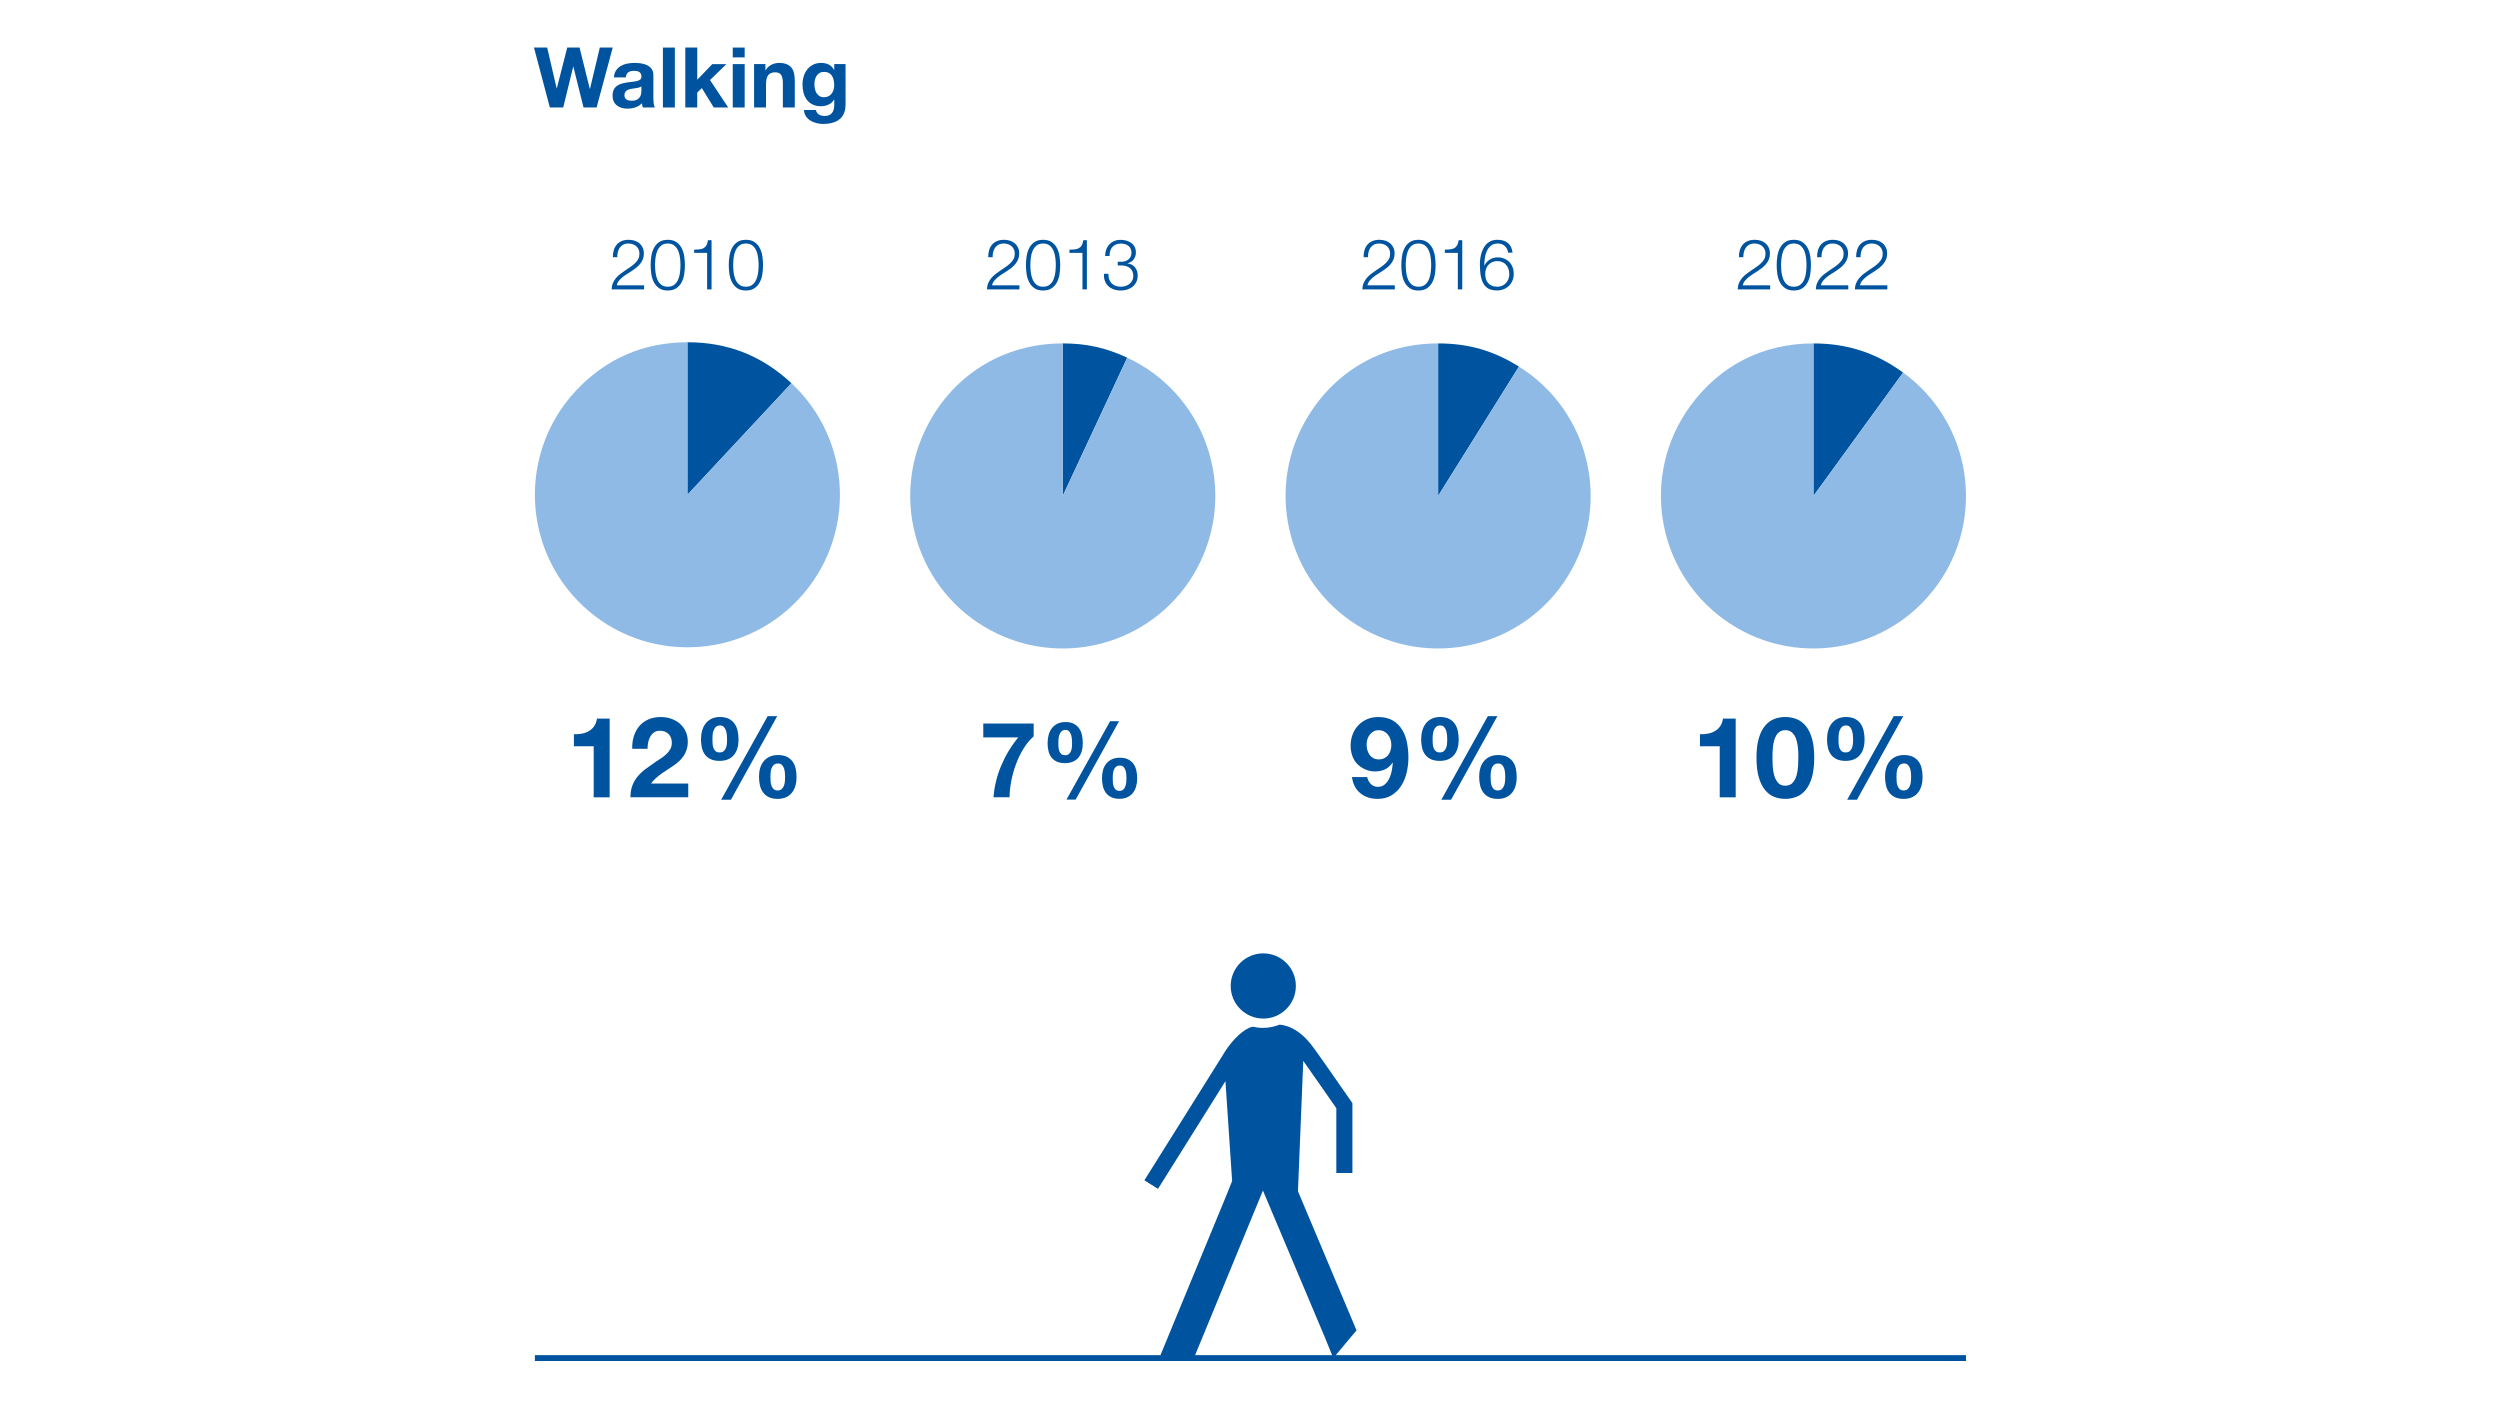<?xml version="1.0" encoding="UTF-8"?>
<svg xmlns="http://www.w3.org/2000/svg" viewBox="0 0 1280 720" width="676" height="380"><g id="a"><rect x="0" width="1280" height="720" fill="#fff" stroke-width="0"/></g><g id="b"><path d="m694.57,681.58l-30-71.27,2.72-66.78c3.11,4.34,14,20,16.94,24.24v33.21h8.24v-35.79l-.73-1.06c-.67-.97-16.42-23.64-18.75-26.76-2.01-2.71-6.07-8.33-12.5-11.05-.88-.37-1.42-.53-2.17-.75-.21-.06-.42-.12-.64-.17-.37-.1-.75-.16-1.13-.24-.44-.1-.92-.11-1.37-.19-2.66,1.03-5.53,1.66-8.55,1.66-1.77,0-3.48-.23-5.14-.6-.54.05-1.32.29-1.91.56-7.18,3.38-12.69,12.48-13.78,14.42l-39.85,63.6-.07.11,6.98,4.38,2.81-4.49,25.69-41.01,6.06-9.68,3.42,51.16-3.42,8.52-33.29,80.68h-320.51v3h733.21v-3h-322.88l10.63-12.7Zm-82.69,12.7l34.75-84.32,31.65,75.04h0s3.78,9.27,3.78,9.27h-70.2Z" fill="#00549f" stroke-width="0"/><path d="m630.11,505.15c0,9.22,7.48,16.7,16.69,16.7s16.7-7.48,16.7-16.7-7.47-16.7-16.7-16.7-16.69,7.48-16.69,16.7Z" fill="#00549f" stroke-width="0"/><path d="m544.07,175.94v78.14l33.02-70.82c-10.95-5.11-20.94-7.32-33.02-7.32Z" fill="#00549f" stroke-width="0"/><path d="m736.38,254.09l41.41-66.27c-13.18-8.23-25.87-11.87-41.41-11.87v78.14Z" fill="#00549f" stroke-width="0"/><path d="m928.68,254.09l45.93-63.22c-13.97-10.15-28.67-14.92-45.93-14.92v78.14Z" fill="#00549f" stroke-width="0"/><path d="m405.06,196.34c-15.15-14.13-32.58-20.99-53.29-20.99v78.14l53.29-57.15Z" fill="#00549f" stroke-width="0"/><path d="m473.25,221.06c-18.24,39.11-1.32,85.61,37.8,103.85,39.11,18.24,85.61,1.32,103.85-37.8,18.24-39.11,1.32-85.61-37.8-103.85l-33.02,70.82v-78.14c-31.07,0-57.69,16.96-70.82,45.12Z" fill="#8ebae5" stroke-width="0"/><path d="m777.79,187.82l-41.41,66.27v-78.14c-27.62,0-51.63,13.31-66.27,36.73-22.87,36.6-11.74,84.81,24.86,107.68,36.6,22.87,84.81,11.74,107.68-24.86,22.87-36.6,11.74-84.81-24.86-107.68Z" fill="#8ebae5" stroke-width="0"/><path d="m974.61,190.87l-45.93,63.22v-78.14c-25.89,0-48,11.26-63.22,32.21-25.37,34.91-17.63,83.78,17.29,109.15s83.78,17.63,109.15-17.29c25.37-34.91,17.63-83.78-17.29-109.15Z" fill="#8ebae5" stroke-width="0"/><path d="m298.47,310.64c31.56,29.43,81.01,27.71,110.44-3.86,29.43-31.56,27.71-81.01-3.86-110.44l-53.29,57.15v-78.14c-22.44,0-41.84,8.44-57.15,24.85-29.43,31.56-27.71,81.01,3.86,110.44Z" fill="#8ebae5" stroke-width="0"/></g><g id="c"><path d="m305.25,55.07h-6.71l-5.2-20.9h-.09l-5.12,20.9h-6.84l-8.13-30.7h6.75l4.86,20.9h.09l5.33-20.9h6.32l5.25,21.16h.09l5.03-21.16h6.62l-8.26,30.7Z" fill="#00549f" stroke-width="0"/><path d="m314.11,39.68c.09-1.43.45-2.62,1.08-3.57.63-.95,1.43-1.71,2.41-2.28.97-.57,2.06-.98,3.27-1.23,1.2-.24,2.44-.37,3.7-.37,1.12,0,2.25.08,3.4.24,1.15.16,2.19.47,3.14.92.95.46,1.72,1.1,2.32,1.94.6.83.9,1.91.9,3.22v11.57c0,1,.06,1.96.17,2.88.11.92.31,1.61.6,2.06h-6.19c-.12-.34-.21-.69-.28-1.05-.07-.36-.12-.72-.15-1.1-.97,1-2.12,1.71-3.44,2.13s-2.67.62-4.04.62c-1.06,0-2.05-.14-2.97-.41-.92-.27-1.72-.68-2.41-1.23-.69-.54-1.23-1.23-1.61-2.06-.39-.83-.58-1.82-.58-2.97,0-1.26.21-2.3.64-3.12.43-.82,1-1.47,1.72-1.96.72-.49,1.53-.85,2.43-1.1.9-.24,1.83-.44,2.77-.58.95-.14,1.85-.26,2.71-.34.86-.09,1.63-.21,2.3-.39.67-.17,1.21-.42,1.61-.75.4-.33.6-.81.6-1.44s-.11-1.18-.32-1.57c-.22-.39-.5-.69-.86-.9s-.77-.36-1.25-.43c-.47-.07-.98-.11-1.53-.11-1.18,0-2.11.26-2.82.77-.7.52-1.11,1.38-1.23,2.58h-6.11Zm14.1,4.52c-.26.23-.58.41-.97.54-.39.13-.8.24-1.25.32-.45.09-.92.16-1.42.21-.5.06-.98.13-1.44.22-.49.09-.95.2-1.38.34-.43.14-.81.34-1.14.58-.33.24-.6.56-.8.95-.2.39-.3.85-.3,1.4,0,.57.1,1.04.3,1.4.2.36.47.65.82.86.34.21.74.37,1.2.45.46.09.93.13,1.42.13,1.2,0,2.13-.2,2.79-.6.66-.4,1.15-.88,1.46-1.44s.51-1.12.58-1.7c.07-.57.11-1.03.11-1.38v-2.28Z" fill="#00549f" stroke-width="0"/><path d="m339.22,24.37h6.11v30.7h-6.11v-30.7Z" fill="#00549f" stroke-width="0"/><path d="m350.7,24.37h6.11v16.47l7.7-8h7.22l-8.39,8.17,9.33,14.06h-7.4l-6.11-9.93-2.37,2.28v7.65h-6.11v-30.7Z" fill="#00549f" stroke-width="0"/><path d="m381.1,29.4h-6.11v-5.03h6.11v5.03Zm-6.11,3.44h6.11v22.23h-6.11v-22.23Z" fill="#00549f" stroke-width="0"/><path d="m385.92,32.84h5.81v3.1h.13c.77-1.26,1.78-2.19,3.01-2.8,1.23-.6,2.49-.9,3.78-.9,1.63,0,2.97.22,4.02.67,1.05.44,1.87,1.06,2.47,1.85.6.79,1.02,1.75,1.27,2.88.24,1.13.37,2.39.37,3.76v13.67h-6.11v-12.56c0-1.83-.29-3.2-.88-4.11-.59-.9-1.6-1.35-3.03-1.35-1.66,0-2.87.49-3.61,1.48-.75.99-1.12,2.62-1.12,4.88v11.65h-6.11v-22.23Z" fill="#00549f" stroke-width="0"/><path d="m432.79,53.65c0,.6-.05,1.27-.15,2s-.29,1.46-.58,2.19c-.29.73-.69,1.43-1.2,2.11-.52.67-1.2,1.28-2.06,1.81-.86.53-1.91.95-3.14,1.27-1.23.31-2.7.47-4.39.47-1.09,0-2.2-.14-3.33-.41-1.13-.27-2.16-.7-3.1-1.27-.93-.57-1.71-1.31-2.32-2.21-.62-.9-.97-1.99-1.05-3.25h6.11c.29,1.15.84,1.94,1.67,2.39.83.44,1.78.67,2.87.67,1.68,0,2.92-.52,3.72-1.55.8-1.03,1.18-2.35,1.16-3.96v-2.92h-.09c-.66,1.18-1.6,2.04-2.82,2.6s-2.5.84-3.85.84c-1.66,0-3.1-.29-4.3-.88-1.2-.59-2.19-1.39-2.97-2.41-.77-1.02-1.34-2.21-1.7-3.57-.36-1.36-.54-2.8-.54-4.32,0-1.43.21-2.82.62-4.15s1.02-2.51,1.83-3.53c.8-1.02,1.8-1.83,2.99-2.43,1.19-.6,2.56-.9,4.11-.9,1.46,0,2.74.27,3.85.82,1.1.54,2.03,1.46,2.77,2.75h.09v-2.97h5.8v20.81Zm-11.01-3.83c.86,0,1.62-.17,2.28-.52.66-.34,1.21-.8,1.63-1.38.43-.57.75-1.23.97-1.96.21-.73.32-1.5.32-2.3,0-.89-.09-1.75-.26-2.58-.17-.83-.46-1.56-.86-2.19-.4-.63-.94-1.13-1.61-1.5-.67-.37-1.5-.56-2.47-.56-.86,0-1.6.17-2.21.52-.62.34-1.13.81-1.55,1.4-.42.59-.72,1.26-.9,2.02-.19.76-.28,1.56-.28,2.39s.08,1.6.24,2.39c.16.79.43,1.5.82,2.13.39.63.9,1.15,1.53,1.55.63.4,1.42.6,2.37.6Z" fill="#00549f" stroke-width="0"/><path d="m529.16,377.27c-1.98,1.73-3.73,3.85-5.26,6.37-1.53,2.52-2.82,5.2-3.86,8.05-1.04,2.84-1.84,5.72-2.38,8.64-.54,2.92-.83,5.63-.86,8.15h-8.21c.43-5.62,1.75-11.04,3.97-16.28,2.21-5.24,5.12-10.04,8.72-14.39h-17.93v-7.13h25.81v6.59Z" fill="#00549f" stroke-width="0"/><path d="m536.31,380.62c0-1.48.18-2.86.54-4.16.36-1.3.92-2.43,1.67-3.4.76-.97,1.71-1.74,2.86-2.3,1.15-.56,2.52-.84,4.1-.84s3.05.29,4.19.86c1.13.58,2.05,1.36,2.75,2.35.7.99,1.2,2.15,1.48,3.48.29,1.33.43,2.74.43,4.21s-.18,2.83-.54,4.08c-.36,1.24-.91,2.31-1.65,3.21-.74.9-1.68,1.6-2.84,2.11-1.15.5-2.52.76-4.1.76s-3.05-.26-4.19-.78c-1.13-.52-2.05-1.24-2.75-2.16-.7-.92-1.21-2.02-1.51-3.29-.31-1.28-.46-2.65-.46-4.13Zm5.51.11c0,.58.02,1.22.05,1.94.04.72.16,1.4.38,2.02.22.63.56,1.16,1.03,1.59.47.43,1.13.65,2,.65s1.48-.22,1.97-.65c.49-.43.85-.96,1.08-1.59.23-.63.38-1.3.43-2,.05-.7.08-1.34.08-1.92,0-.54-.03-1.2-.08-1.97-.05-.77-.19-1.52-.41-2.24-.22-.72-.55-1.33-1-1.84-.45-.5-1.07-.76-1.86-.76-.86,0-1.54.23-2.02.7-.49.47-.86,1.04-1.11,1.73-.25.68-.41,1.42-.46,2.21-.05.79-.08,1.49-.08,2.11Zm26.51-11.23h4.59l-22.25,40.18h-4.7l22.36-40.18Zm-4.16,29.11c0-1.48.18-2.84.54-4.1.36-1.26.92-2.36,1.67-3.29.76-.94,1.71-1.67,2.86-2.21,1.15-.54,2.52-.81,4.1-.81s3.05.28,4.18.84c1.13.56,2.05,1.31,2.75,2.27.7.95,1.2,2.08,1.49,3.38.29,1.3.43,2.68.43,4.16s-.18,2.84-.54,4.1c-.36,1.26-.91,2.36-1.65,3.29-.74.94-1.68,1.67-2.83,2.21-1.15.54-2.52.81-4.1.81s-3.05-.28-4.18-.84c-1.13-.56-2.05-1.31-2.75-2.27-.7-.95-1.21-2.08-1.51-3.38s-.46-2.68-.46-4.16Zm5.51.05c0,.58.02,1.24.05,2s.16,1.47.38,2.13c.21.67.56,1.23,1.03,1.7.47.47,1.13.7,2,.7s1.48-.23,1.97-.7c.49-.47.85-1.03,1.08-1.7.23-.67.38-1.37.43-2.11.05-.74.08-1.39.08-1.97,0-.54-.03-1.18-.08-1.92-.05-.74-.19-1.44-.4-2.11-.22-.67-.55-1.24-1-1.73-.45-.49-1.07-.73-1.86-.73-.87,0-1.54.22-2.03.65s-.86.97-1.11,1.62-.4,1.35-.46,2.11c-.05.76-.08,1.44-.08,2.05Z" fill="#00549f" stroke-width="0"/><path d="m521.86,148.27h-16.6c.02-1.25.25-2.35.67-3.31.42-.96.96-1.82,1.62-2.59s1.41-1.47,2.25-2.11,1.7-1.25,2.59-1.84c.89-.59,1.76-1.18,2.63-1.78.86-.6,1.66-1.26,2.38-1.98.7-.7,1.22-1.41,1.57-2.14.35-.73.52-1.6.52-2.61,0-.82-.15-1.54-.45-2.18-.3-.64-.71-1.18-1.22-1.62-.52-.44-1.12-.78-1.8-1.01-.68-.23-1.41-.34-2.18-.34-1.03,0-1.91.19-2.65.58-.73.38-1.33.9-1.78,1.55-.46.65-.79,1.39-.99,2.23-.2.84-.29,1.73-.27,2.66h-2.27c-.02-1.3.13-2.49.45-3.58.32-1.09.82-2.03,1.49-2.83.67-.79,1.52-1.41,2.54-1.85,1.02-.44,2.21-.67,3.58-.67,1.1,0,2.13.15,3.08.45.95.3,1.77.75,2.47,1.35.7.6,1.25,1.34,1.66,2.21.41.88.61,1.9.61,3.08,0,1.06-.17,2.02-.52,2.88-.35.86-.82,1.66-1.4,2.38-.59.72-1.27,1.39-2.03,2-.77.61-1.56,1.18-2.38,1.71-.62.41-1.34.86-2.14,1.35-.8.49-1.58,1.04-2.34,1.64-.76.6-1.42,1.25-2,1.96-.58.71-.94,1.48-1.08,2.32h14v2.09Z" fill="#00549f" stroke-width="0"/><path d="m533.99,122.85c1.82,0,3.31.4,4.46,1.21,1.15.8,2.05,1.83,2.68,3.08.64,1.25,1.07,2.64,1.3,4.18.23,1.54.34,3.04.34,4.5s-.11,3-.34,4.54c-.23,1.54-.66,2.93-1.3,4.18-.64,1.25-1.53,2.27-2.68,3.08s-2.64,1.21-4.46,1.21-3.34-.4-4.48-1.21c-1.14-.8-2.03-1.83-2.66-3.08-.64-1.25-1.07-2.64-1.3-4.18-.23-1.54-.34-3.04-.34-4.5s.11-2.97.34-4.52.66-2.95,1.3-4.19c.63-1.25,1.52-2.27,2.66-3.08,1.14-.8,2.63-1.21,4.48-1.21Zm0,1.91c-1.44,0-2.59.37-3.46,1.12-.86.74-1.52,1.67-1.96,2.77-.44,1.1-.74,2.3-.88,3.6s-.22,2.48-.22,3.56.07,2.3.22,3.58c.14,1.28.44,2.48.88,3.6.44,1.12,1.1,2.05,1.96,2.79.86.74,2.02,1.12,3.46,1.12s2.59-.37,3.46-1.12c.86-.74,1.52-1.67,1.96-2.79.44-1.12.74-2.32.88-3.6.14-1.28.22-2.48.22-3.58s-.07-2.27-.22-3.56c-.14-1.3-.44-2.5-.88-3.6-.44-1.1-1.1-2.03-1.96-2.77-.86-.74-2.02-1.12-3.46-1.12Z" fill="#00549f" stroke-width="0"/><path d="m547.49,127.93c.98-.02,1.88-.08,2.68-.16.8-.08,1.5-.28,2.09-.58.59-.3,1.08-.77,1.48-1.42s.68-1.55.85-2.7h1.84v25.2h-2.27v-18.72h-6.66v-1.62Z" fill="#00549f" stroke-width="0"/><path d="m567.47,140.24c-.05,1.01.07,1.92.34,2.74.28.82.68,1.51,1.22,2.09.54.58,1.21,1.03,2.02,1.35.8.32,1.71.49,2.72.49.82,0,1.61-.12,2.39-.36.78-.24,1.47-.6,2.07-1.08.6-.48,1.08-1.06,1.44-1.75.36-.68.54-1.48.54-2.39s-.16-1.67-.47-2.34c-.31-.67-.74-1.23-1.3-1.67-.55-.44-1.19-.77-1.93-.99-.73-.22-1.52-.32-2.36-.32h-1.91v-1.91h1.91c.58,0,1.17-.08,1.78-.25.61-.17,1.16-.44,1.66-.83.49-.38.89-.86,1.21-1.44.31-.58.47-1.26.47-2.05s-.14-1.52-.43-2.12c-.29-.6-.68-1.1-1.19-1.49s-1.09-.68-1.76-.86c-.67-.18-1.38-.27-2.12-.27-.94,0-1.76.16-2.48.47-.72.31-1.33.75-1.82,1.31-.49.56-.86,1.24-1.1,2.02-.24.78-.35,1.64-.32,2.57h-2.27c0-1.18.19-2.27.56-3.29.37-1.02.9-1.9,1.58-2.63.68-.73,1.52-1.31,2.5-1.73.98-.42,2.09-.63,3.31-.63.98,0,1.94.13,2.88.38.94.25,1.77.64,2.5,1.15.73.52,1.32,1.18,1.76,2,.44.82.67,1.78.67,2.88,0,1.37-.37,2.56-1.1,3.56-.73,1.01-1.78,1.68-3.15,2.02v.07c1.66.26,2.93.95,3.83,2.07.9,1.12,1.35,2.5,1.35,4.16,0,1.22-.23,2.32-.7,3.28-.47.96-1.1,1.76-1.89,2.41s-1.72,1.14-2.77,1.48c-1.06.34-2.16.5-3.31.5-1.3,0-2.49-.19-3.58-.58-1.09-.38-2.03-.94-2.81-1.67-.78-.73-1.37-1.63-1.76-2.7-.4-1.07-.55-2.27-.45-3.62h2.27Z" fill="#00549f" stroke-width="0"/><path d="m700.03,398.12c.27,1.34.88,2.52,1.84,3.51.96,1,2.15,1.5,3.57,1.5,1.5,0,2.73-.43,3.69-1.3.96-.86,1.73-1.92,2.3-3.17.58-1.25.99-2.58,1.24-4,.25-1.42.41-2.69.49-3.8l-.12-.12c-1.11,1.61-2.42,2.76-3.92,3.46-1.5.69-3.23,1.04-5.18,1.04-1.73,0-3.42-.37-5.07-1.12-1.65-.75-3.05-1.76-4.21-3.02-1.08-1.23-1.86-2.63-2.36-4.21-.5-1.57-.75-3.17-.75-4.78,0-2.07.34-4,1.01-5.79s1.63-3.34,2.88-4.67c1.25-1.33,2.74-2.37,4.46-3.14,1.73-.77,3.65-1.15,5.76-1.15,3.03,0,5.55.6,7.55,1.81,2,1.21,3.59,2.8,4.78,4.78,1.19,1.98,2.02,4.21,2.48,6.71.46,2.5.69,5.01.69,7.55s-.29,4.94-.86,7.46c-.58,2.52-1.5,4.78-2.76,6.8-1.27,2.02-2.9,3.66-4.9,4.92-2,1.27-4.44,1.9-7.32,1.9-3.5,0-6.43-.97-8.81-2.91-2.38-1.94-3.8-4.69-4.26-8.27h7.78Zm5.88-9.04c1.08,0,2.03-.2,2.85-.6s1.51-.95,2.04-1.64c.54-.69.94-1.49,1.21-2.39.27-.9.4-1.85.4-2.85,0-.92-.14-1.83-.43-2.74-.29-.9-.71-1.71-1.27-2.42-.56-.71-1.24-1.28-2.04-1.7-.81-.42-1.73-.63-2.77-.63s-1.87.21-2.62.63c-.75.42-1.39.98-1.93,1.67-.54.69-.94,1.48-1.21,2.36-.27.88-.4,1.79-.4,2.71s.12,1.89.37,2.79c.25.9.62,1.71,1.12,2.42.5.71,1.14,1.29,1.93,1.73.79.44,1.7.66,2.74.66Z" fill="#00549f" stroke-width="0"/><path d="m727.69,378.76c0-1.57.19-3.05.58-4.44s.98-2.59,1.79-3.63c.81-1.04,1.82-1.85,3.05-2.45,1.23-.6,2.69-.89,4.38-.89s3.25.31,4.46.92c1.21.61,2.19,1.45,2.94,2.51.75,1.06,1.28,2.29,1.58,3.72.31,1.42.46,2.92.46,4.49s-.19,3.02-.58,4.35c-.38,1.33-.97,2.47-1.76,3.43-.79.96-1.79,1.71-3.02,2.25-1.23.54-2.69.81-4.38.81s-3.25-.28-4.46-.83c-1.21-.56-2.19-1.32-2.94-2.3-.75-.98-1.29-2.15-1.61-3.51-.33-1.36-.49-2.83-.49-4.41Zm5.88.12c0,.61.02,1.31.06,2.07.04.77.17,1.49.4,2.16.23.67.59,1.24,1.09,1.7.5.46,1.21.69,2.13.69s1.58-.23,2.1-.69c.52-.46.9-1.03,1.15-1.7.25-.67.4-1.38.46-2.13.06-.75.09-1.43.09-2.04,0-.58-.03-1.28-.09-2.1-.06-.83-.2-1.62-.43-2.39-.23-.77-.59-1.42-1.07-1.96-.48-.54-1.14-.81-1.99-.81-.92,0-1.64.25-2.16.75-.52.5-.91,1.11-1.18,1.84-.27.73-.43,1.52-.49,2.36-.06.85-.09,1.59-.09,2.25Zm28.28-11.98h4.9l-23.73,42.85h-5.01l23.85-42.85Zm-4.44,31.05c0-1.57.19-3.03.58-4.38.38-1.34.98-2.51,1.79-3.51.81-1,1.82-1.79,3.05-2.36,1.23-.58,2.69-.86,4.38-.86s3.25.3,4.46.89c1.21.6,2.19,1.4,2.94,2.42.75,1.02,1.28,2.22,1.58,3.6.31,1.38.46,2.86.46,4.44s-.19,3.03-.58,4.38c-.38,1.34-.97,2.52-1.76,3.51-.79,1-1.8,1.79-3.02,2.36-1.23.58-2.69.86-4.38.86s-3.25-.3-4.46-.89-2.19-1.4-2.94-2.42c-.75-1.02-1.29-2.22-1.61-3.6-.33-1.38-.49-2.86-.49-4.44Zm5.88.06c0,.61.02,1.33.06,2.13.04.81.17,1.56.4,2.28.23.71.6,1.32,1.09,1.81.5.5,1.21.75,2.13.75s1.58-.25,2.1-.75c.52-.5.9-1.1,1.15-1.81.25-.71.4-1.46.46-2.25.06-.79.09-1.49.09-2.1,0-.58-.03-1.26-.09-2.04-.06-.79-.2-1.54-.43-2.25-.23-.71-.59-1.32-1.07-1.84-.48-.52-1.14-.78-1.99-.78-.92,0-1.64.23-2.16.69-.52.46-.91,1.04-1.18,1.73-.27.69-.43,1.44-.49,2.25-.06.81-.09,1.54-.09,2.19Z" fill="#00549f" stroke-width="0"/><path d="m714.18,148.27h-16.6c.02-1.25.25-2.35.67-3.31.42-.96.96-1.82,1.62-2.59s1.41-1.47,2.25-2.11,1.7-1.25,2.59-1.84c.89-.59,1.76-1.18,2.63-1.78.86-.6,1.66-1.26,2.38-1.98.7-.7,1.22-1.41,1.57-2.14.35-.73.52-1.6.52-2.61,0-.82-.15-1.54-.45-2.18-.3-.64-.71-1.18-1.22-1.62-.52-.44-1.12-.78-1.8-1.01-.68-.23-1.41-.34-2.18-.34-1.03,0-1.91.19-2.65.58-.73.38-1.33.9-1.78,1.55-.46.65-.79,1.39-.99,2.23-.2.84-.29,1.73-.27,2.66h-2.27c-.02-1.3.13-2.49.45-3.58.32-1.09.82-2.03,1.49-2.83.67-.79,1.52-1.41,2.54-1.85,1.02-.44,2.21-.67,3.58-.67,1.1,0,2.13.15,3.08.45.95.3,1.77.75,2.47,1.35.7.6,1.25,1.34,1.66,2.21.41.88.61,1.9.61,3.08,0,1.06-.17,2.02-.52,2.88-.35.86-.82,1.66-1.4,2.38-.59.72-1.27,1.39-2.03,2-.77.61-1.56,1.18-2.38,1.71-.62.41-1.34.86-2.14,1.35-.8.49-1.58,1.04-2.34,1.64-.76.6-1.42,1.25-2,1.96-.58.71-.94,1.48-1.08,2.32h14v2.09Z" fill="#00549f" stroke-width="0"/><path d="m726.31,122.85c1.82,0,3.31.4,4.46,1.21,1.15.8,2.05,1.83,2.68,3.08.64,1.25,1.07,2.64,1.3,4.18.23,1.54.34,3.04.34,4.5s-.11,3-.34,4.54c-.23,1.54-.66,2.93-1.3,4.18-.64,1.25-1.53,2.27-2.68,3.08s-2.64,1.21-4.46,1.21-3.34-.4-4.48-1.21c-1.14-.8-2.03-1.83-2.66-3.08-.64-1.25-1.07-2.64-1.3-4.18-.23-1.54-.34-3.04-.34-4.5s.11-2.97.34-4.52.66-2.95,1.3-4.19c.63-1.25,1.52-2.27,2.66-3.08,1.14-.8,2.63-1.21,4.48-1.21Zm0,1.91c-1.44,0-2.59.37-3.46,1.12-.86.74-1.52,1.67-1.96,2.77-.44,1.1-.74,2.3-.88,3.6s-.22,2.48-.22,3.56.07,2.3.22,3.58c.14,1.28.44,2.48.88,3.6.44,1.12,1.1,2.05,1.96,2.79.86.74,2.02,1.12,3.46,1.12s2.59-.37,3.46-1.12c.86-.74,1.52-1.67,1.96-2.79.44-1.12.74-2.32.88-3.6.14-1.28.22-2.48.22-3.58s-.07-2.27-.22-3.56c-.14-1.3-.44-2.5-.88-3.6-.44-1.1-1.1-2.03-1.96-2.77-.86-.74-2.02-1.12-3.46-1.12Z" fill="#00549f" stroke-width="0"/><path d="m739.81,127.93c.98-.02,1.88-.08,2.68-.16.8-.08,1.5-.28,2.09-.58.59-.3,1.08-.77,1.48-1.42s.68-1.55.85-2.7h1.84v25.2h-2.27v-18.72h-6.66v-1.62Z" fill="#00549f" stroke-width="0"/><path d="m772.24,129.44c-.19-1.39-.75-2.52-1.67-3.38-.92-.86-2.12-1.3-3.58-1.3s-2.65.37-3.56,1.12c-.91.74-1.62,1.68-2.12,2.81-.5,1.13-.84,2.35-1.01,3.65-.17,1.31-.25,2.54-.25,3.69h.07c.6-1.25,1.51-2.26,2.72-3.02,1.21-.77,2.54-1.15,3.98-1.15,1.25,0,2.39.21,3.42.63,1.03.42,1.91,1,2.63,1.75.72.74,1.28,1.63,1.67,2.66.4,1.03.59,2.16.59,3.38s-.21,2.36-.63,3.4-1.01,1.94-1.76,2.7c-.76.76-1.66,1.35-2.7,1.78s-2.19.65-3.44.65c-1.54,0-2.86-.23-3.96-.7-1.1-.47-2.02-1.24-2.74-2.3-.72-1.07-1.25-2.45-1.6-4.16-.35-1.7-.52-3.78-.52-6.23,0-.5.03-1.16.09-1.98.06-.82.2-1.69.41-2.61.22-.92.52-1.86.92-2.81.4-.95.92-1.81,1.58-2.57.66-.77,1.48-1.39,2.47-1.87s2.16-.72,3.53-.72c2.23,0,4.01.55,5.35,1.64,1.33,1.09,2.13,2.74,2.39,4.95h-2.27Zm-5.47,4.32c-.98,0-1.87.17-2.65.52-.78.35-1.44.82-1.98,1.42-.54.6-.95,1.3-1.22,2.11-.28.8-.41,1.67-.41,2.61s.12,1.73.36,2.52c.24.79.62,1.48,1.13,2.07.52.59,1.17,1.05,1.96,1.39.79.34,1.74.5,2.84.5.89,0,1.7-.17,2.45-.52.74-.35,1.39-.82,1.93-1.4.54-.59.96-1.28,1.24-2.07.29-.79.43-1.62.43-2.48,0-.91-.14-1.78-.41-2.59-.28-.82-.67-1.52-1.19-2.12-.52-.6-1.15-1.07-1.91-1.42-.76-.35-1.61-.52-2.57-.52Z" fill="#00549f" stroke-width="0"/><path d="m888.84,408.49h-8.18v-26.15h-10.14v-6.16c1.42.04,2.79-.07,4.12-.32,1.32-.25,2.52-.69,3.6-1.32,1.07-.63,1.97-1.47,2.68-2.51.71-1.04,1.18-2.32,1.41-3.86h6.51v40.32Z" fill="#00549f" stroke-width="0"/><path d="m899.49,388.15c0-3.92.39-7.21,1.18-9.88.79-2.67,1.85-4.81,3.2-6.42,1.34-1.61,2.91-2.76,4.69-3.46,1.79-.69,3.68-1.04,5.67-1.04s3.9.35,5.7,1.04c1.8.69,3.39,1.84,4.75,3.46,1.36,1.61,2.44,3.75,3.22,6.42.79,2.67,1.18,5.96,1.18,9.88s-.39,7.39-1.18,10.08c-.79,2.69-1.86,4.86-3.22,6.51-1.36,1.65-2.95,2.82-4.75,3.51-1.81.69-3.71,1.04-5.7,1.04s-3.89-.35-5.67-1.04c-1.79-.69-3.35-1.86-4.69-3.51-1.35-1.65-2.41-3.82-3.2-6.51-.79-2.69-1.18-6.05-1.18-10.08Zm8.18,0c0,1.15.04,2.54.12,4.18.08,1.63.32,3.21.72,4.72.4,1.52,1.04,2.81,1.93,3.89.88,1.08,2.15,1.61,3.8,1.61s2.94-.54,3.86-1.61c.92-1.07,1.58-2.37,1.99-3.89.4-1.52.64-3.09.72-4.72.08-1.63.12-3.02.12-4.18,0-.69,0-1.53-.03-2.51s-.1-1.99-.23-3.02c-.13-1.04-.33-2.06-.58-3.08-.25-1.02-.62-1.93-1.12-2.74-.5-.81-1.13-1.46-1.9-1.96-.77-.5-1.71-.75-2.82-.75s-2,.25-2.76.75c-.77.5-1.39,1.15-1.87,1.96-.48.81-.86,1.72-1.12,2.74-.27,1.02-.46,2.04-.58,3.08-.12,1.04-.18,2.04-.2,3.02-.02.98-.03,1.81-.03,2.51Z" fill="#00549f" stroke-width="0"/><path d="m935.63,378.76c0-1.57.19-3.05.58-4.44.38-1.38.98-2.59,1.79-3.63s1.82-1.85,3.05-2.45c1.23-.6,2.69-.89,4.38-.89s3.25.31,4.46.92c1.21.61,2.19,1.45,2.94,2.51.75,1.06,1.28,2.29,1.58,3.72.31,1.42.46,2.92.46,4.49s-.19,3.02-.58,4.35c-.38,1.33-.97,2.47-1.76,3.43-.79.96-1.8,1.71-3.02,2.25-1.23.54-2.69.81-4.38.81s-3.25-.28-4.46-.83c-1.21-.56-2.19-1.32-2.94-2.3-.75-.98-1.29-2.15-1.61-3.51-.33-1.36-.49-2.83-.49-4.41Zm5.88.12c0,.61.02,1.31.06,2.07.04.77.17,1.49.4,2.16s.59,1.24,1.09,1.7c.5.46,1.21.69,2.13.69s1.58-.23,2.1-.69c.52-.46.9-1.03,1.15-1.7.25-.67.4-1.38.46-2.13.06-.75.09-1.43.09-2.04,0-.58-.03-1.28-.09-2.1-.06-.83-.2-1.62-.43-2.39-.23-.77-.59-1.42-1.07-1.96-.48-.54-1.14-.81-1.99-.81-.92,0-1.64.25-2.16.75-.52.5-.91,1.11-1.18,1.84-.27.73-.43,1.52-.49,2.36-.06.85-.09,1.59-.09,2.25Zm28.28-11.98h4.9l-23.73,42.85h-5.01l23.85-42.85Zm-4.44,31.05c0-1.57.19-3.03.58-4.38.38-1.34.98-2.51,1.79-3.51.81-1,1.82-1.79,3.05-2.36,1.23-.58,2.69-.86,4.38-.86s3.25.3,4.46.89c1.21.6,2.19,1.4,2.94,2.42.75,1.02,1.28,2.22,1.58,3.6.31,1.38.46,2.86.46,4.44s-.19,3.03-.58,4.38c-.38,1.34-.97,2.52-1.76,3.51-.79,1-1.79,1.79-3.02,2.36-1.23.58-2.69.86-4.38.86s-3.25-.3-4.46-.89c-1.21-.59-2.19-1.4-2.94-2.42-.75-1.02-1.29-2.22-1.61-3.6s-.49-2.86-.49-4.44Zm5.88.06c0,.61.02,1.33.06,2.13.04.81.17,1.56.4,2.28.23.71.6,1.32,1.1,1.81.5.5,1.21.75,2.13.75s1.58-.25,2.1-.75c.52-.5.9-1.1,1.15-1.81.25-.71.4-1.46.46-2.25.06-.79.09-1.49.09-2.1,0-.58-.03-1.26-.09-2.04-.06-.79-.2-1.54-.43-2.25-.23-.71-.59-1.32-1.07-1.84s-1.14-.78-1.99-.78c-.92,0-1.64.23-2.16.69-.52.46-.91,1.04-1.18,1.73-.27.69-.43,1.44-.49,2.25-.06.81-.09,1.54-.09,2.19Z" fill="#00549f" stroke-width="0"/><path d="m906.48,148.27h-16.6c.02-1.25.25-2.35.67-3.31.42-.96.96-1.82,1.62-2.59.66-.77,1.41-1.47,2.25-2.11.84-.64,1.7-1.25,2.59-1.84.89-.59,1.76-1.18,2.63-1.78.87-.6,1.66-1.26,2.38-1.98.7-.7,1.22-1.41,1.57-2.14.35-.73.52-1.6.52-2.61,0-.82-.15-1.54-.45-2.18-.3-.64-.71-1.18-1.22-1.62-.52-.44-1.12-.78-1.8-1.01-.68-.23-1.41-.34-2.18-.34-1.03,0-1.91.19-2.65.58-.73.38-1.33.9-1.78,1.55-.46.65-.79,1.39-.99,2.23-.2.84-.29,1.73-.27,2.66h-2.27c-.03-1.3.12-2.49.45-3.58.32-1.09.82-2.03,1.49-2.83s1.52-1.41,2.54-1.85c1.02-.44,2.21-.67,3.58-.67,1.1,0,2.13.15,3.08.45.95.3,1.77.75,2.47,1.35.7.6,1.25,1.34,1.66,2.21.41.88.61,1.9.61,3.08,0,1.06-.17,2.02-.52,2.88-.35.86-.82,1.66-1.4,2.38-.59.72-1.27,1.39-2.03,2-.77.61-1.56,1.18-2.38,1.71-.62.41-1.34.86-2.14,1.35-.8.49-1.58,1.04-2.34,1.64-.76.6-1.42,1.25-2,1.96-.58.71-.94,1.48-1.08,2.32h14v2.09Z" fill="#00549f" stroke-width="0"/><path d="m918.61,122.85c1.82,0,3.31.4,4.46,1.21,1.15.8,2.04,1.83,2.68,3.08.63,1.25,1.07,2.64,1.3,4.18.23,1.54.34,3.04.34,4.5s-.11,3-.34,4.54c-.23,1.54-.66,2.93-1.3,4.18-.64,1.25-1.53,2.27-2.68,3.08-1.15.8-2.64,1.21-4.46,1.21s-3.34-.4-4.48-1.21c-1.14-.8-2.03-1.83-2.66-3.08-.64-1.25-1.07-2.64-1.29-4.18-.23-1.54-.34-3.04-.34-4.5s.11-2.97.34-4.52c.23-1.55.66-2.95,1.29-4.19.64-1.25,1.52-2.27,2.66-3.08,1.14-.8,2.63-1.21,4.48-1.21Zm0,1.91c-1.44,0-2.59.37-3.46,1.12-.86.74-1.52,1.67-1.96,2.77-.44,1.1-.74,2.3-.88,3.6s-.22,2.48-.22,3.56.07,2.3.22,3.58c.14,1.28.44,2.48.88,3.6.44,1.12,1.1,2.05,1.96,2.79.86.74,2.02,1.12,3.46,1.12s2.59-.37,3.46-1.12c.86-.74,1.52-1.67,1.96-2.79.44-1.12.74-2.32.88-3.6.14-1.28.21-2.48.21-3.58s-.07-2.27-.21-3.56c-.14-1.3-.44-2.5-.88-3.6-.44-1.1-1.1-2.03-1.96-2.77-.86-.74-2.02-1.12-3.46-1.12Z" fill="#00549f" stroke-width="0"/><path d="m946.51,148.27h-16.6c.02-1.25.25-2.35.67-3.31.42-.96.96-1.82,1.62-2.59s1.41-1.47,2.25-2.11,1.7-1.25,2.59-1.84c.89-.59,1.76-1.18,2.63-1.78.86-.6,1.66-1.26,2.38-1.98.7-.7,1.22-1.41,1.57-2.14.35-.73.52-1.6.52-2.61,0-.82-.15-1.54-.45-2.18-.3-.64-.71-1.18-1.22-1.62-.52-.44-1.12-.78-1.8-1.01-.68-.23-1.41-.34-2.18-.34-1.03,0-1.91.19-2.65.58-.73.38-1.33.9-1.78,1.55-.46.65-.79,1.39-.99,2.23-.2.84-.29,1.73-.27,2.66h-2.27c-.02-1.3.13-2.49.45-3.58.32-1.09.82-2.03,1.49-2.83.67-.79,1.52-1.41,2.54-1.85,1.02-.44,2.21-.67,3.58-.67,1.1,0,2.13.15,3.08.45.95.3,1.77.75,2.47,1.35.7.6,1.25,1.34,1.66,2.21.41.88.61,1.9.61,3.08,0,1.06-.17,2.02-.52,2.88-.35.86-.82,1.66-1.4,2.38-.59.72-1.27,1.39-2.03,2-.77.61-1.56,1.18-2.38,1.71-.62.41-1.34.86-2.14,1.35-.8.49-1.58,1.04-2.34,1.64-.76.6-1.42,1.25-2,1.96-.58.71-.94,1.48-1.08,2.32h14v2.09Z" fill="#00549f" stroke-width="0"/><path d="m966.53,148.27h-16.6c.02-1.25.25-2.35.67-3.31.42-.96.96-1.82,1.62-2.59.66-.77,1.41-1.47,2.25-2.11.84-.64,1.7-1.25,2.59-1.84.89-.59,1.76-1.18,2.63-1.78.86-.6,1.66-1.26,2.38-1.98.7-.7,1.22-1.41,1.57-2.14.35-.73.52-1.6.52-2.61,0-.82-.15-1.54-.45-2.18-.3-.64-.71-1.18-1.22-1.62-.52-.44-1.12-.78-1.8-1.01-.68-.23-1.41-.34-2.18-.34-1.03,0-1.91.19-2.65.58-.73.38-1.33.9-1.78,1.55-.46.65-.79,1.39-.99,2.23-.21.84-.29,1.73-.27,2.66h-2.27c-.02-1.3.13-2.49.45-3.58.32-1.09.82-2.03,1.49-2.83.67-.79,1.52-1.41,2.54-1.85,1.02-.44,2.21-.67,3.58-.67,1.1,0,2.13.15,3.08.45.95.3,1.77.75,2.47,1.35.7.6,1.25,1.34,1.66,2.21.41.88.61,1.9.61,3.08,0,1.06-.17,2.02-.52,2.88-.35.86-.82,1.66-1.4,2.38-.59.72-1.27,1.39-2.03,2-.77.61-1.56,1.18-2.38,1.71-.62.41-1.34.86-2.14,1.35-.8.49-1.58,1.04-2.34,1.64-.76.6-1.42,1.25-2,1.96-.58.71-.94,1.48-1.08,2.32h14v2.09Z" fill="#00549f" stroke-width="0"/><path d="m311.93,408.49h-8.18v-26.15h-10.14v-6.16c1.42.04,2.79-.07,4.12-.32,1.32-.25,2.52-.69,3.6-1.32,1.07-.63,1.97-1.47,2.68-2.51.71-1.04,1.18-2.32,1.41-3.86h6.51v40.32Z" fill="#00549f" stroke-width="0"/><path d="m323.5,383.66c-.08-2.3.19-4.44.81-6.42.61-1.98,1.54-3.71,2.77-5.18,1.23-1.48,2.77-2.63,4.64-3.46,1.86-.83,4-1.24,6.42-1.24,1.84,0,3.6.29,5.27.86,1.67.58,3.14,1.4,4.41,2.48,1.27,1.08,2.27,2.4,3.02,3.97.75,1.57,1.12,3.34,1.12,5.3,0,1.5-.19,2.85-.58,4.06-.38,1.21-.9,2.29-1.55,3.25-.65.96-1.41,1.84-2.28,2.65-.86.81-1.8,1.56-2.79,2.25-1,.69-2.03,1.37-3.08,2.04-1.06.67-2.09,1.37-3.11,2.1-1.02.73-2,1.51-2.94,2.33-.94.83-1.78,1.76-2.51,2.79h19.07v7.03h-29.61c0-2.34.34-4.38,1.01-6.11.67-1.73,1.58-3.27,2.74-4.64,1.15-1.36,2.51-2.62,4.06-3.77,1.56-1.15,3.2-2.32,4.93-3.51.88-.61,1.82-1.24,2.82-1.87,1-.63,1.91-1.33,2.74-2.1.82-.77,1.52-1.63,2.07-2.59.56-.96.83-2.05.83-3.28,0-1.92-.57-3.44-1.7-4.55-1.13-1.11-2.58-1.67-4.35-1.67-1.23,0-2.25.29-3.05.86-.81.58-1.46,1.31-1.96,2.19-.5.88-.86,1.87-1.07,2.97s-.32,2.18-.32,3.25h-7.83Z" fill="#00549f" stroke-width="0"/><path d="m358.72,378.76c0-1.57.19-3.05.58-4.44.38-1.38.98-2.59,1.79-3.63s1.82-1.85,3.05-2.45c1.23-.6,2.69-.89,4.38-.89s3.25.31,4.46.92c1.21.61,2.19,1.45,2.94,2.51.75,1.06,1.28,2.29,1.58,3.72.31,1.42.46,2.92.46,4.49s-.19,3.02-.58,4.35c-.38,1.33-.97,2.47-1.76,3.43-.79.96-1.8,1.71-3.02,2.25-1.23.54-2.69.81-4.38.81s-3.25-.28-4.46-.83c-1.21-.56-2.19-1.32-2.94-2.3-.75-.98-1.29-2.15-1.61-3.51-.33-1.36-.49-2.83-.49-4.41Zm5.88.12c0,.61.02,1.31.06,2.07.04.77.17,1.49.4,2.16s.59,1.24,1.09,1.7c.5.46,1.21.69,2.13.69s1.58-.23,2.1-.69c.52-.46.9-1.03,1.15-1.7.25-.67.4-1.38.46-2.13.06-.75.09-1.43.09-2.04,0-.58-.03-1.28-.09-2.1-.06-.83-.2-1.62-.43-2.39-.23-.77-.59-1.42-1.07-1.96-.48-.54-1.14-.81-1.99-.81-.92,0-1.64.25-2.16.75-.52.5-.91,1.11-1.18,1.84-.27.73-.43,1.52-.49,2.36-.06.85-.09,1.59-.09,2.25Zm28.28-11.98h4.9l-23.73,42.85h-5.01l23.85-42.85Zm-4.44,31.05c0-1.57.19-3.03.58-4.38.38-1.34.98-2.51,1.79-3.51.81-1,1.82-1.79,3.05-2.36,1.23-.58,2.69-.86,4.38-.86s3.25.3,4.46.89c1.21.6,2.19,1.4,2.94,2.42.75,1.02,1.28,2.22,1.58,3.6.31,1.38.46,2.86.46,4.44s-.19,3.03-.58,4.38c-.38,1.34-.97,2.52-1.76,3.51-.79,1-1.79,1.79-3.02,2.36-1.23.58-2.69.86-4.38.86s-3.25-.3-4.46-.89c-1.21-.59-2.19-1.4-2.94-2.42-.75-1.02-1.29-2.22-1.61-3.6s-.49-2.86-.49-4.44Zm5.88.06c0,.61.02,1.33.06,2.13.04.81.17,1.56.4,2.28.23.71.6,1.32,1.1,1.81.5.5,1.21.75,2.13.75s1.58-.25,2.1-.75c.52-.5.9-1.1,1.15-1.81.25-.71.4-1.46.46-2.25.06-.79.09-1.49.09-2.1,0-.58-.03-1.26-.09-2.04-.06-.79-.2-1.54-.43-2.25-.23-.71-.59-1.32-1.07-1.84s-1.14-.78-1.99-.78c-.92,0-1.64.23-2.16.69-.52.46-.91,1.04-1.18,1.73-.27.69-.43,1.44-.49,2.25-.06.81-.09,1.54-.09,2.19Z" fill="#00549f" stroke-width="0"/><path d="m329.56,148.27h-16.6c.02-1.25.25-2.35.67-3.31.42-.96.96-1.82,1.62-2.59.66-.77,1.41-1.47,2.25-2.11.84-.64,1.7-1.25,2.59-1.84.89-.59,1.76-1.18,2.63-1.78.87-.6,1.66-1.26,2.38-1.98.7-.7,1.22-1.41,1.57-2.14.35-.73.52-1.6.52-2.61,0-.82-.15-1.54-.45-2.18-.3-.64-.71-1.18-1.22-1.62-.52-.44-1.12-.78-1.8-1.01-.68-.23-1.41-.34-2.18-.34-1.03,0-1.91.19-2.65.58-.73.38-1.33.9-1.78,1.55-.46.65-.79,1.39-.99,2.23-.2.84-.29,1.73-.27,2.66h-2.27c-.03-1.3.12-2.49.45-3.58.32-1.09.82-2.03,1.49-2.83s1.52-1.41,2.54-1.85c1.02-.44,2.21-.67,3.58-.67,1.1,0,2.13.15,3.08.45.95.3,1.77.75,2.47,1.35.7.6,1.25,1.34,1.66,2.21.41.88.61,1.9.61,3.08,0,1.06-.17,2.02-.52,2.88-.35.86-.82,1.66-1.4,2.38-.59.72-1.27,1.39-2.03,2-.77.61-1.56,1.18-2.38,1.71-.62.41-1.34.86-2.14,1.35-.8.49-1.58,1.04-2.34,1.64-.76.6-1.42,1.25-2,1.96-.58.71-.94,1.48-1.08,2.32h14v2.09Z" fill="#00549f" stroke-width="0"/><path d="m341.7,122.85c1.82,0,3.31.4,4.46,1.21,1.15.8,2.04,1.83,2.68,3.08.63,1.25,1.07,2.64,1.3,4.18.23,1.54.34,3.04.34,4.5s-.11,3-.34,4.54c-.23,1.54-.66,2.93-1.3,4.18-.64,1.25-1.53,2.27-2.68,3.08-1.15.8-2.64,1.21-4.46,1.21s-3.34-.4-4.48-1.21c-1.14-.8-2.03-1.83-2.66-3.08-.64-1.25-1.07-2.64-1.29-4.18-.23-1.54-.34-3.04-.34-4.5s.11-2.97.34-4.52c.23-1.55.66-2.95,1.29-4.19.64-1.25,1.52-2.27,2.66-3.08,1.14-.8,2.63-1.21,4.48-1.21Zm0,1.91c-1.44,0-2.59.37-3.46,1.12-.86.74-1.52,1.67-1.96,2.77-.44,1.1-.74,2.3-.88,3.6s-.22,2.48-.22,3.56.07,2.3.22,3.58c.14,1.28.44,2.48.88,3.6.44,1.12,1.1,2.05,1.96,2.79.86.74,2.02,1.12,3.46,1.12s2.59-.37,3.46-1.12c.86-.74,1.52-1.67,1.96-2.79.44-1.12.74-2.32.88-3.6.14-1.28.21-2.48.21-3.58s-.07-2.27-.21-3.56c-.14-1.3-.44-2.5-.88-3.6-.44-1.1-1.1-2.03-1.96-2.77-.86-.74-2.02-1.12-3.46-1.12Z" fill="#00549f" stroke-width="0"/><path d="m355.2,127.93c.98-.02,1.88-.08,2.68-.16.8-.08,1.5-.28,2.09-.58.59-.3,1.08-.77,1.48-1.42s.68-1.55.85-2.7h1.84v25.2h-2.27v-18.72h-6.66v-1.62Z" fill="#00549f" stroke-width="0"/><path d="m381.73,122.85c1.82,0,3.31.4,4.46,1.21,1.15.8,2.05,1.83,2.68,3.08.64,1.25,1.07,2.64,1.3,4.18.23,1.54.34,3.04.34,4.5s-.11,3-.34,4.54c-.23,1.54-.66,2.93-1.3,4.18-.64,1.25-1.53,2.27-2.68,3.08s-2.64,1.21-4.46,1.21-3.34-.4-4.48-1.21c-1.14-.8-2.03-1.83-2.66-3.08-.64-1.25-1.07-2.64-1.3-4.18-.23-1.54-.34-3.04-.34-4.5s.11-2.97.34-4.52.66-2.95,1.3-4.19c.63-1.25,1.52-2.27,2.66-3.08,1.14-.8,2.63-1.21,4.48-1.21Zm0,1.91c-1.44,0-2.59.37-3.46,1.12-.86.74-1.52,1.67-1.96,2.77-.44,1.1-.74,2.3-.88,3.6s-.22,2.48-.22,3.56.07,2.3.22,3.58c.14,1.28.44,2.48.88,3.6.44,1.12,1.1,2.05,1.96,2.79.86.74,2.02,1.12,3.46,1.12s2.59-.37,3.46-1.12c.86-.74,1.52-1.67,1.96-2.79.44-1.12.74-2.32.88-3.6.14-1.28.22-2.48.22-3.58s-.07-2.27-.22-3.56c-.14-1.3-.44-2.5-.88-3.6-.44-1.1-1.1-2.03-1.96-2.77-.86-.74-2.02-1.12-3.46-1.12Z" fill="#00549f" stroke-width="0"/></g></svg>
